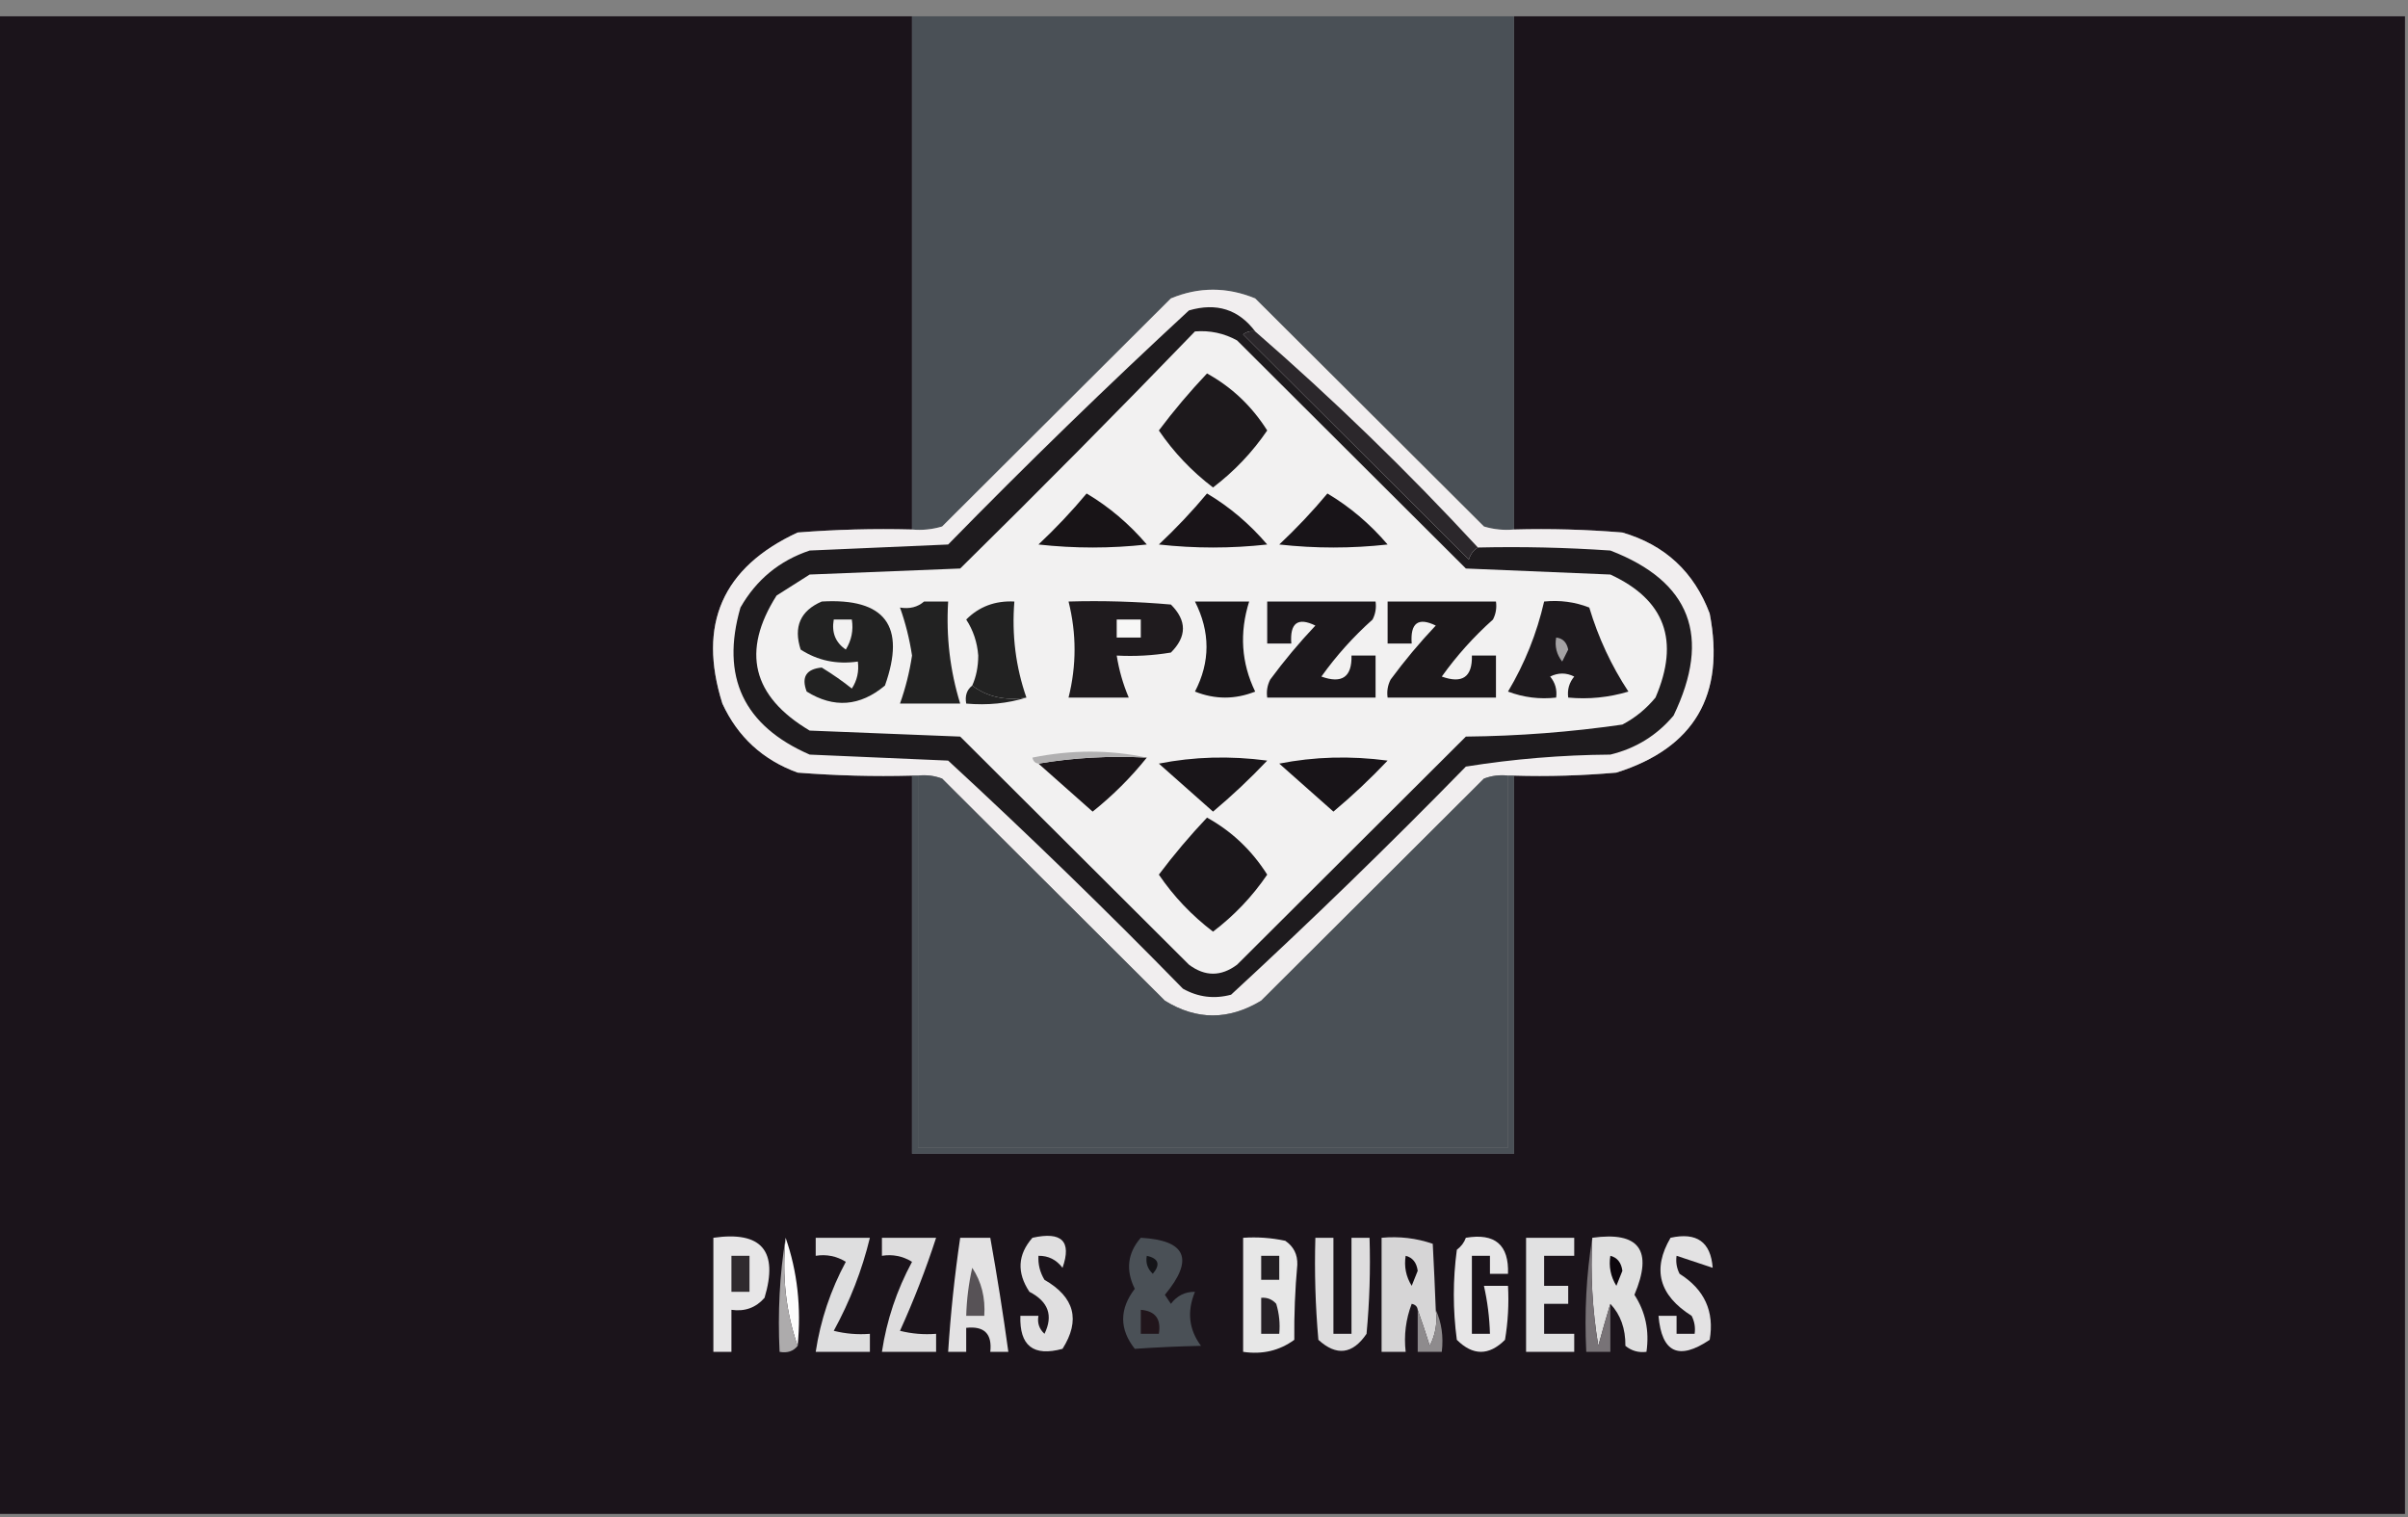 <svg width="100" height="63" viewBox="0 0 100 63" fill="none" xmlns="http://www.w3.org/2000/svg">
<rect x="0" y="0" width="100" height="63" fill="#808080" stroke="none"/>
<g clip-path="url(#clip0_355_141)">
<path fill-rule="evenodd" clip-rule="evenodd" d="M-0.125 0.552C12.542 0.552 25.208 0.552 37.875 0.552C37.875 7.698 37.875 14.844 37.875 21.99C36.289 21.949 34.706 21.99 33.125 22.115C30.005 23.561 28.963 25.929 30 29.219C30.64 30.605 31.682 31.561 33.125 32.086C34.706 32.21 36.289 32.252 37.875 32.21C37.875 37.445 37.875 42.68 37.875 47.915C46.208 47.915 54.542 47.915 62.875 47.915C62.875 42.68 62.875 37.445 62.875 32.21C64.294 32.252 65.711 32.21 67.125 32.086C70.361 31.066 71.653 28.864 71 25.48C70.352 23.753 69.143 22.631 67.375 22.115C65.877 21.99 64.377 21.949 62.875 21.99C62.875 14.844 62.875 7.698 62.875 0.552C75.208 0.552 87.542 0.552 99.875 0.552C99.875 21.325 99.875 42.098 99.875 62.871C66.542 62.871 33.208 62.871 -0.125 62.871C-0.125 42.098 -0.125 21.325 -0.125 0.552Z" fill="#1B141B"/>
<path fill-rule="evenodd" clip-rule="evenodd" d="M37.875 0.552C46.208 0.552 54.542 0.552 62.875 0.552C62.875 7.698 62.875 14.844 62.875 21.99C62.45 22.03 62.033 21.988 61.625 21.865C58.458 18.708 55.292 15.55 52.125 12.393C50.952 11.911 49.785 11.911 48.625 12.393C45.458 15.55 42.292 18.708 39.125 21.865C38.717 21.988 38.3 22.03 37.875 21.99C37.875 14.844 37.875 7.698 37.875 0.552Z" fill="#4A5056"/>
<path fill-rule="evenodd" clip-rule="evenodd" d="M62.875 21.99C64.377 21.949 65.877 21.99 67.375 22.115C69.143 22.631 70.351 23.753 71 25.48C71.653 28.864 70.361 31.066 67.125 32.086C65.711 32.21 64.294 32.252 62.875 32.21C62.792 32.21 62.708 32.21 62.625 32.21C62.282 32.171 61.948 32.213 61.625 32.335C58.542 35.409 55.458 38.484 52.375 41.558C51.025 42.374 49.692 42.374 48.375 41.558C45.292 38.484 42.208 35.409 39.125 32.335C38.802 32.213 38.468 32.171 38.125 32.21C38.042 32.21 37.958 32.21 37.875 32.21C36.289 32.252 34.706 32.21 33.125 32.086C31.682 31.561 30.64 30.605 30 29.219C28.963 25.929 30.004 23.561 33.125 22.115C34.706 21.99 36.289 21.949 37.875 21.99C38.3 22.03 38.716 21.988 39.125 21.865C42.292 18.708 45.458 15.55 48.625 12.393C49.785 11.911 50.951 11.911 52.125 12.393C55.292 15.55 58.458 18.708 61.625 21.865C62.033 21.988 62.45 22.03 62.875 21.99Z" fill="#F1EEEF"/>
<path fill-rule="evenodd" clip-rule="evenodd" d="M52.125 13.764C51.94 13.731 51.773 13.773 51.625 13.889C54.77 17.025 57.895 20.141 61 23.236C61.069 23.008 61.194 22.842 61.375 22.738C63.21 22.696 65.043 22.738 66.875 22.863C70.207 24.147 71.082 26.432 69.5 29.718C68.805 30.542 67.93 31.082 66.875 31.338C64.849 31.354 62.849 31.52 60.875 31.836C57.701 35.084 54.451 38.242 51.125 41.309C50.424 41.497 49.758 41.414 49.125 41.06C45.951 37.812 42.701 34.654 39.375 31.587C37.458 31.504 35.542 31.421 33.625 31.338C30.879 30.141 29.921 28.105 30.75 25.231C31.41 24.073 32.369 23.284 33.625 22.863C35.542 22.779 37.458 22.696 39.375 22.613C42.632 19.282 45.965 16.042 49.375 12.892C50.521 12.558 51.438 12.849 52.125 13.764Z" fill="#1E1B1E"/>
<path fill-rule="evenodd" clip-rule="evenodd" d="M52.125 13.764C55.362 16.576 58.445 19.567 61.375 22.738C61.194 22.842 61.069 23.008 61 23.236C57.895 20.141 54.77 17.025 51.625 13.889C51.773 13.773 51.94 13.731 52.125 13.764Z" fill="#2B272B"/>
<path fill-rule="evenodd" clip-rule="evenodd" d="M49.625 13.764C50.247 13.714 50.831 13.838 51.375 14.138C54.542 17.295 57.708 20.453 60.875 23.61C62.875 23.693 64.875 23.776 66.875 23.86C69.143 24.904 69.768 26.607 68.75 28.97C68.364 29.438 67.906 29.812 67.375 30.091C65.227 30.402 63.06 30.568 60.875 30.59C57.708 33.748 54.542 36.905 51.375 40.062C50.708 40.561 50.042 40.561 49.375 40.062C46.208 36.905 43.042 33.748 39.875 30.59C37.792 30.507 35.708 30.424 33.625 30.341C31.235 28.921 30.777 27.052 32.25 24.732C32.708 24.441 33.167 24.15 33.625 23.86C35.708 23.776 37.792 23.693 39.875 23.61C43.175 20.361 46.425 17.079 49.625 13.764Z" fill="#F2F1F1"/>
<path fill-rule="evenodd" clip-rule="evenodd" d="M53.125 31.712C54.58 31.424 56.08 31.383 57.625 31.587C56.913 32.339 56.163 33.045 55.375 33.706C54.62 33.036 53.87 32.371 53.125 31.712Z" fill="#181418"/>
<path fill-rule="evenodd" clip-rule="evenodd" d="M48.125 31.712C49.58 31.424 51.08 31.383 52.625 31.587C51.913 32.339 51.163 33.045 50.375 33.706C49.62 33.036 48.87 32.371 48.125 31.712Z" fill="#191519"/>
<path fill-rule="evenodd" clip-rule="evenodd" d="M43.125 31.712C44.578 31.465 46.078 31.382 47.625 31.462C46.964 32.288 46.214 33.036 45.375 33.706C44.62 33.036 43.87 32.371 43.125 31.712Z" fill="#1A1519"/>
<path fill-rule="evenodd" clip-rule="evenodd" d="M47.625 31.462C46.078 31.382 44.578 31.465 43.125 31.712C42.989 31.697 42.906 31.614 42.875 31.462C44.497 31.134 46.081 31.134 47.625 31.462Z" fill="#B1B0B1"/>
<path fill-rule="evenodd" clip-rule="evenodd" d="M40.375 28.471C40.997 28.942 41.747 29.108 42.625 28.97C41.844 29.214 41.011 29.297 40.125 29.219C40.066 28.897 40.149 28.648 40.375 28.471Z" fill="#222222"/>
<path fill-rule="evenodd" clip-rule="evenodd" d="M34.125 24.981C36.757 24.829 37.632 25.992 36.75 28.471C35.714 29.338 34.63 29.421 33.5 28.721C33.271 28.117 33.48 27.785 34.125 27.723C34.597 28.013 35.014 28.304 35.375 28.596C35.595 28.258 35.678 27.884 35.625 27.474C34.748 27.6 33.956 27.434 33.25 26.976C32.945 26.03 33.237 25.365 34.125 24.981Z" fill="#222222"/>
<path fill-rule="evenodd" clip-rule="evenodd" d="M49.625 24.981C50.375 24.981 51.125 24.981 51.875 24.981C51.466 26.283 51.549 27.529 52.125 28.721C51.292 29.053 50.458 29.053 49.625 28.721C50.264 27.489 50.264 26.243 49.625 24.981Z" fill="#1A171A"/>
<path fill-rule="evenodd" clip-rule="evenodd" d="M34.625 25.729C34.875 25.729 35.125 25.729 35.375 25.729C35.446 26.175 35.363 26.59 35.125 26.976C34.696 26.684 34.529 26.269 34.625 25.729Z" fill="#F2F1F1"/>
<path fill-rule="evenodd" clip-rule="evenodd" d="M42.625 28.97C41.747 29.108 40.997 28.942 40.375 28.471C40.54 28.106 40.623 27.691 40.625 27.225C40.583 26.673 40.416 26.174 40.125 25.729C40.662 25.19 41.328 24.941 42.125 24.981C42.014 26.367 42.181 27.696 42.625 28.97Z" fill="#222222"/>
<path fill-rule="evenodd" clip-rule="evenodd" d="M64.125 24.981C64.78 24.915 65.405 24.998 66 25.231C66.376 26.485 66.918 27.649 67.625 28.721C66.808 28.966 65.975 29.049 65.125 28.97C65.082 28.64 65.166 28.349 65.375 28.097C65.042 27.931 64.708 27.931 64.375 28.097C64.584 28.349 64.668 28.64 64.625 28.97C63.938 29.048 63.272 28.965 62.625 28.721C63.321 27.553 63.821 26.307 64.125 24.981Z" fill="#1E1A1E"/>
<path fill-rule="evenodd" clip-rule="evenodd" d="M64.625 26.477C64.897 26.507 65.063 26.673 65.125 26.976C65.042 27.142 64.958 27.308 64.875 27.474C64.643 27.178 64.559 26.845 64.625 26.477Z" fill="#A4A2A4"/>
<path fill-rule="evenodd" clip-rule="evenodd" d="M57.625 24.981C59.125 24.981 60.625 24.981 62.125 24.981C62.162 25.244 62.121 25.493 62 25.729C61.199 26.444 60.491 27.234 59.875 28.097C60.731 28.406 61.148 28.115 61.125 27.225C61.458 27.225 61.792 27.225 62.125 27.225C62.125 27.806 62.125 28.388 62.125 28.97C60.625 28.97 59.125 28.97 57.625 28.97C57.588 28.707 57.629 28.458 57.75 28.222C58.328 27.438 58.953 26.69 59.625 25.979C58.895 25.622 58.562 25.871 58.625 26.726C58.292 26.726 57.958 26.726 57.625 26.726C57.625 26.145 57.625 25.563 57.625 24.981Z" fill="#1C181B"/>
<path fill-rule="evenodd" clip-rule="evenodd" d="M52.625 24.981C54.125 24.981 55.625 24.981 57.125 24.981C57.162 25.244 57.121 25.493 57 25.729C56.199 26.444 55.491 27.234 54.875 28.097C55.731 28.406 56.148 28.115 56.125 27.225C56.458 27.225 56.792 27.225 57.125 27.225C57.125 27.806 57.125 28.388 57.125 28.97C55.625 28.97 54.125 28.97 52.625 28.97C52.588 28.707 52.629 28.458 52.75 28.222C53.328 27.438 53.953 26.69 54.625 25.979C53.895 25.622 53.562 25.871 53.625 26.726C53.292 26.726 52.958 26.726 52.625 26.726C52.625 26.145 52.625 25.563 52.625 24.981Z" fill="#1C181C"/>
<path fill-rule="evenodd" clip-rule="evenodd" d="M44.375 24.981C45.794 24.94 47.211 24.982 48.625 25.106C49.292 25.771 49.292 26.435 48.625 27.1C47.88 27.224 47.13 27.266 46.375 27.225C46.471 27.83 46.638 28.412 46.875 28.97C46.042 28.97 45.208 28.97 44.375 28.97C44.708 27.64 44.708 26.311 44.375 24.981Z" fill="#1F1B1E"/>
<path fill-rule="evenodd" clip-rule="evenodd" d="M46.375 25.729C46.708 25.729 47.042 25.729 47.375 25.729C47.375 25.979 47.375 26.228 47.375 26.477C47.042 26.477 46.708 26.477 46.375 26.477C46.375 26.228 46.375 25.979 46.375 25.729Z" fill="#F7F7F6"/>
<path fill-rule="evenodd" clip-rule="evenodd" d="M38.375 24.981C38.708 24.981 39.042 24.981 39.375 24.981C39.286 26.437 39.453 27.85 39.875 29.219C39.042 29.219 38.208 29.219 37.375 29.219C37.603 28.582 37.77 27.918 37.875 27.225C37.77 26.532 37.603 25.867 37.375 25.231C37.775 25.297 38.108 25.214 38.375 24.981Z" fill="#222222"/>
<path fill-rule="evenodd" clip-rule="evenodd" d="M55.125 20.494C56.059 21.049 56.892 21.755 57.625 22.613C56.125 22.779 54.625 22.779 53.125 22.613C53.843 21.939 54.51 21.233 55.125 20.494Z" fill="#181418"/>
<path fill-rule="evenodd" clip-rule="evenodd" d="M50.125 20.494C51.059 21.049 51.892 21.755 52.625 22.613C51.125 22.779 49.625 22.779 48.125 22.613C48.843 21.939 49.51 21.233 50.125 20.494Z" fill="#191418"/>
<path fill-rule="evenodd" clip-rule="evenodd" d="M45.125 20.494C46.059 21.049 46.892 21.755 47.625 22.613C46.125 22.779 44.625 22.779 43.125 22.613C43.843 21.939 44.51 21.233 45.125 20.494Z" fill="#181417"/>
<path fill-rule="evenodd" clip-rule="evenodd" d="M50.125 15.509C51.153 16.077 51.986 16.866 52.625 17.877C52.008 18.783 51.258 19.572 50.375 20.245C49.492 19.572 48.742 18.783 48.125 17.877C48.747 17.049 49.414 16.26 50.125 15.509Z" fill="#1D191C"/>
<path fill-rule="evenodd" clip-rule="evenodd" d="M37.875 32.21C37.958 32.21 38.042 32.21 38.125 32.21C38.125 37.362 38.125 42.514 38.125 47.665C46.292 47.665 54.458 47.665 62.625 47.665C62.625 42.514 62.625 37.362 62.625 32.21C62.708 32.21 62.792 32.21 62.875 32.21C62.875 37.445 62.875 42.68 62.875 47.915C54.542 47.915 46.208 47.915 37.875 47.915C37.875 42.68 37.875 37.445 37.875 32.21Z" fill="#4A5056"/>
<path fill-rule="evenodd" clip-rule="evenodd" d="M38.125 32.21C38.468 32.171 38.802 32.213 39.125 32.335C42.208 35.409 45.292 38.484 48.375 41.558C49.692 42.374 51.025 42.374 52.375 41.558C55.458 38.484 58.542 35.409 61.625 32.335C61.948 32.213 62.282 32.171 62.625 32.21C62.625 37.362 62.625 42.514 62.625 47.665C54.458 47.665 46.292 47.665 38.125 47.665C38.125 42.514 38.125 37.362 38.125 32.21Z" fill="#4A5056"/>
<path fill-rule="evenodd" clip-rule="evenodd" d="M50.125 33.955C51.153 34.523 51.986 35.313 52.625 36.323C52.008 37.229 51.258 38.019 50.375 38.691C49.492 38.019 48.742 37.229 48.125 36.323C48.747 35.495 49.414 34.706 50.125 33.955Z" fill="#1B171B"/>
<path fill-rule="evenodd" clip-rule="evenodd" d="M60.875 51.404C62.085 51.199 62.668 51.698 62.625 52.9C62.375 52.9 62.125 52.9 61.875 52.9C61.875 52.651 61.875 52.402 61.875 52.152C61.625 52.152 61.375 52.152 61.125 52.152C61.125 53.233 61.125 54.313 61.125 55.393C61.375 55.393 61.625 55.393 61.875 55.393C61.856 54.718 61.773 54.054 61.625 53.399C61.958 53.399 62.292 53.399 62.625 53.399C62.666 54.151 62.625 54.899 62.5 55.642C61.833 56.307 61.167 56.307 60.5 55.642C60.333 54.396 60.333 53.15 60.5 51.903C60.679 51.767 60.804 51.601 60.875 51.404Z" fill="#E7E6E7"/>
<path fill-rule="evenodd" clip-rule="evenodd" d="M69.375 51.404C70.463 51.163 71.046 51.579 71.125 52.651C70.625 52.485 70.125 52.319 69.625 52.152C69.588 52.415 69.629 52.664 69.75 52.9C70.786 53.552 71.203 54.466 71 55.642C69.715 56.509 69.007 56.176 68.875 54.645C69.125 54.645 69.375 54.645 69.625 54.645C69.625 54.894 69.625 55.144 69.625 55.393C69.875 55.393 70.125 55.393 70.375 55.393C70.412 55.131 70.371 54.881 70.25 54.645C68.897 53.793 68.606 52.713 69.375 51.404Z" fill="#E3E2E3"/>
<path fill-rule="evenodd" clip-rule="evenodd" d="M29.625 51.404C31.626 51.116 32.335 51.947 31.75 53.897C31.389 54.31 30.93 54.476 30.375 54.396C30.375 54.977 30.375 55.559 30.375 56.141C30.125 56.141 29.875 56.141 29.625 56.141C29.625 54.562 29.625 52.983 29.625 51.404Z" fill="#E7E6E7"/>
<path fill-rule="evenodd" clip-rule="evenodd" d="M32.625 51.404C33.113 52.794 33.28 54.29 33.125 55.892C32.637 54.502 32.47 53.006 32.625 51.404Z" fill="#FDFDFD"/>
<path fill-rule="evenodd" clip-rule="evenodd" d="M33.875 51.404C34.625 51.404 35.375 51.404 36.125 51.404C35.801 52.744 35.301 54.031 34.625 55.268C35.118 55.392 35.618 55.433 36.125 55.393C36.125 55.642 36.125 55.892 36.125 56.141C35.375 56.141 34.625 56.141 33.875 56.141C34.074 54.828 34.491 53.582 35.125 52.402C34.739 52.164 34.322 52.081 33.875 52.152C33.875 51.903 33.875 51.654 33.875 51.404Z" fill="#DEDEDF"/>
<path fill-rule="evenodd" clip-rule="evenodd" d="M36.625 51.404C37.375 51.404 38.125 51.404 38.875 51.404C38.453 52.705 37.953 53.992 37.375 55.268C37.868 55.392 38.368 55.433 38.875 55.393C38.875 55.642 38.875 55.892 38.875 56.141C38.125 56.141 37.375 56.141 36.625 56.141C36.821 54.832 37.238 53.586 37.875 52.402C37.489 52.164 37.072 52.081 36.625 52.152C36.625 51.903 36.625 51.654 36.625 51.404Z" fill="#DEDDDE"/>
<path fill-rule="evenodd" clip-rule="evenodd" d="M39.875 51.404C40.292 51.404 40.708 51.404 41.125 51.404C41.407 52.978 41.657 54.557 41.875 56.141C41.625 56.141 41.375 56.141 41.125 56.141C41.208 55.393 40.875 55.061 40.125 55.144C40.125 55.476 40.125 55.809 40.125 56.141C39.875 56.141 39.625 56.141 39.375 56.141C39.477 54.555 39.643 52.976 39.875 51.404Z" fill="#E3E2E3"/>
<path fill-rule="evenodd" clip-rule="evenodd" d="M51.625 51.405C52.214 51.364 52.797 51.405 53.375 51.529C53.724 51.767 53.89 52.1 53.875 52.526C53.782 53.551 53.74 54.59 53.75 55.642C53.13 56.094 52.421 56.26 51.625 56.141C51.625 54.562 51.625 52.983 51.625 51.405Z" fill="#E7E7E7"/>
<path fill-rule="evenodd" clip-rule="evenodd" d="M54.625 51.404C54.875 51.404 55.125 51.404 55.375 51.404C55.375 52.734 55.375 54.064 55.375 55.393C55.625 55.393 55.875 55.393 56.125 55.393C56.125 54.064 56.125 52.734 56.125 51.404C56.375 51.404 56.625 51.404 56.875 51.404C56.916 52.737 56.875 54.066 56.75 55.393C56.17 56.245 55.503 56.328 54.75 55.642C54.625 54.232 54.584 52.819 54.625 51.404Z" fill="#DEDDDE"/>
<path fill-rule="evenodd" clip-rule="evenodd" d="M59.625 54.396C59.7 54.92 59.617 55.419 59.375 55.892C59.208 55.36 59.041 54.862 58.875 54.396C58.86 54.261 58.777 54.178 58.625 54.147C58.38 54.791 58.297 55.456 58.375 56.141C58.042 56.141 57.708 56.141 57.375 56.141C57.375 54.562 57.375 52.983 57.375 51.404C58.112 51.336 58.82 51.419 59.5 51.654C59.55 52.609 59.592 53.524 59.625 54.396Z" fill="#D6D5D6"/>
<path fill-rule="evenodd" clip-rule="evenodd" d="M63.375 51.404C64.042 51.404 64.708 51.404 65.375 51.404C65.375 51.654 65.375 51.903 65.375 52.152C64.958 52.152 64.542 52.152 64.125 52.152C64.125 52.568 64.125 52.983 64.125 53.399C64.458 53.399 64.792 53.399 65.125 53.399C65.125 53.648 65.125 53.897 65.125 54.147C64.792 54.147 64.458 54.147 64.125 54.147C64.125 54.562 64.125 54.977 64.125 55.393C64.542 55.393 64.958 55.393 65.375 55.393C65.375 55.642 65.375 55.892 65.375 56.141C64.708 56.141 64.042 56.141 63.375 56.141C63.375 54.562 63.375 52.983 63.375 51.404Z" fill="#E1E1E2"/>
<path fill-rule="evenodd" clip-rule="evenodd" d="M66.125 51.404C68.074 51.132 68.657 51.921 67.875 53.773C68.335 54.477 68.501 55.267 68.375 56.141C68.044 56.183 67.753 56.1 67.5 55.892C67.507 55.178 67.299 54.596 66.875 54.147C66.709 54.694 66.542 55.276 66.375 55.892C66.126 54.405 66.043 52.909 66.125 51.404Z" fill="#DFDFDF"/>
<path fill-rule="evenodd" clip-rule="evenodd" d="M66.875 52.152C67.162 52.225 67.329 52.433 67.375 52.776C67.292 52.983 67.208 53.191 67.125 53.399C66.887 53.014 66.804 52.598 66.875 52.152Z" fill="#0C060C"/>
<path fill-rule="evenodd" clip-rule="evenodd" d="M58.375 52.152C58.662 52.225 58.829 52.433 58.875 52.776C58.792 52.983 58.708 53.191 58.625 53.399C58.387 53.014 58.304 52.598 58.375 52.152Z" fill="#110A10"/>
<path fill-rule="evenodd" clip-rule="evenodd" d="M30.375 52.152C30.625 52.152 30.875 52.152 31.125 52.152C31.125 52.651 31.125 53.15 31.125 53.648C30.875 53.648 30.625 53.648 30.375 53.648C30.375 53.15 30.375 52.651 30.375 52.152Z" fill="#2F2A2E"/>
<path fill-rule="evenodd" clip-rule="evenodd" d="M52.375 52.152C52.625 52.152 52.875 52.152 53.125 52.152C53.125 52.485 53.125 52.817 53.125 53.15C52.875 53.15 52.625 53.15 52.375 53.15C52.375 52.817 52.375 52.485 52.375 52.152Z" fill="#231F23"/>
<path fill-rule="evenodd" clip-rule="evenodd" d="M66.125 51.404C66.043 52.909 66.126 54.405 66.375 55.892C66.542 55.276 66.709 54.694 66.875 54.147C66.875 54.811 66.875 55.476 66.875 56.141C66.542 56.141 66.208 56.141 65.875 56.141C65.794 54.515 65.877 52.936 66.125 51.404Z" fill="#787377"/>
<path fill-rule="evenodd" clip-rule="evenodd" d="M32.625 51.404C32.47 53.006 32.637 54.502 33.125 55.892C32.948 56.117 32.698 56.2 32.375 56.141C32.294 54.515 32.377 52.936 32.625 51.404Z" fill="#ADABAC"/>
<path fill-rule="evenodd" clip-rule="evenodd" d="M42.875 51.404C44.096 51.132 44.513 51.547 44.125 52.651C43.869 52.314 43.536 52.147 43.125 52.152C43.105 52.509 43.188 52.841 43.375 53.15C44.628 53.869 44.878 54.825 44.125 56.016C42.916 56.347 42.332 55.89 42.375 54.645C42.625 54.645 42.875 54.645 43.125 54.645C43.07 54.938 43.154 55.187 43.375 55.393C43.746 54.636 43.538 54.054 42.75 53.648C42.22 52.851 42.262 52.103 42.875 51.404Z" fill="#E0DFE0"/>
<path fill-rule="evenodd" clip-rule="evenodd" d="M40.375 52.651C40.76 53.234 40.926 53.898 40.875 54.645C40.625 54.645 40.375 54.645 40.125 54.645C40.144 53.971 40.227 53.306 40.375 52.651Z" fill="#575256"/>
<path fill-rule="evenodd" clip-rule="evenodd" d="M52.375 53.897C52.624 53.876 52.832 53.959 53 54.147C53.123 54.554 53.165 54.969 53.125 55.393C52.875 55.393 52.625 55.393 52.375 55.393C52.375 54.894 52.375 54.396 52.375 53.897Z" fill="#262126"/>
<path fill-rule="evenodd" clip-rule="evenodd" d="M58.875 54.396C59.041 54.862 59.208 55.36 59.375 55.892C59.617 55.419 59.7 54.92 59.625 54.396C59.867 54.921 59.95 55.503 59.875 56.141C59.542 56.141 59.208 56.141 58.875 56.141C58.875 55.559 58.875 54.977 58.875 54.396Z" fill="#8E8B8D"/>
<path fill-rule="evenodd" clip-rule="evenodd" d="M47.375 51.404C49.267 51.508 49.6 52.298 48.375 53.773C48.458 53.897 48.542 54.022 48.625 54.147C48.881 53.809 49.214 53.643 49.625 53.648C49.286 54.467 49.37 55.215 49.875 55.892C48.981 55.911 48.065 55.952 47.125 56.016C46.482 55.198 46.482 54.367 47.125 53.523C46.74 52.745 46.824 52.038 47.375 51.404Z" fill="#4A5056"/>
<path fill-rule="evenodd" clip-rule="evenodd" d="M47.375 54.396C47.978 54.444 48.228 54.776 48.125 55.393C47.875 55.393 47.625 55.393 47.375 55.393C47.375 55.061 47.375 54.728 47.375 54.396Z" fill="#21151B"/>
<path fill-rule="evenodd" clip-rule="evenodd" d="M47.625 52.152C48.116 52.264 48.2 52.513 47.875 52.9C47.654 52.694 47.57 52.445 47.625 52.152Z" fill="#141418"/>
</g>
<defs>
<clipPath id="clip0_355_141">
<rect width="100" height="62.319" fill="white" transform="translate(0 0.677)"/>
</clipPath>
</defs>
</svg>

